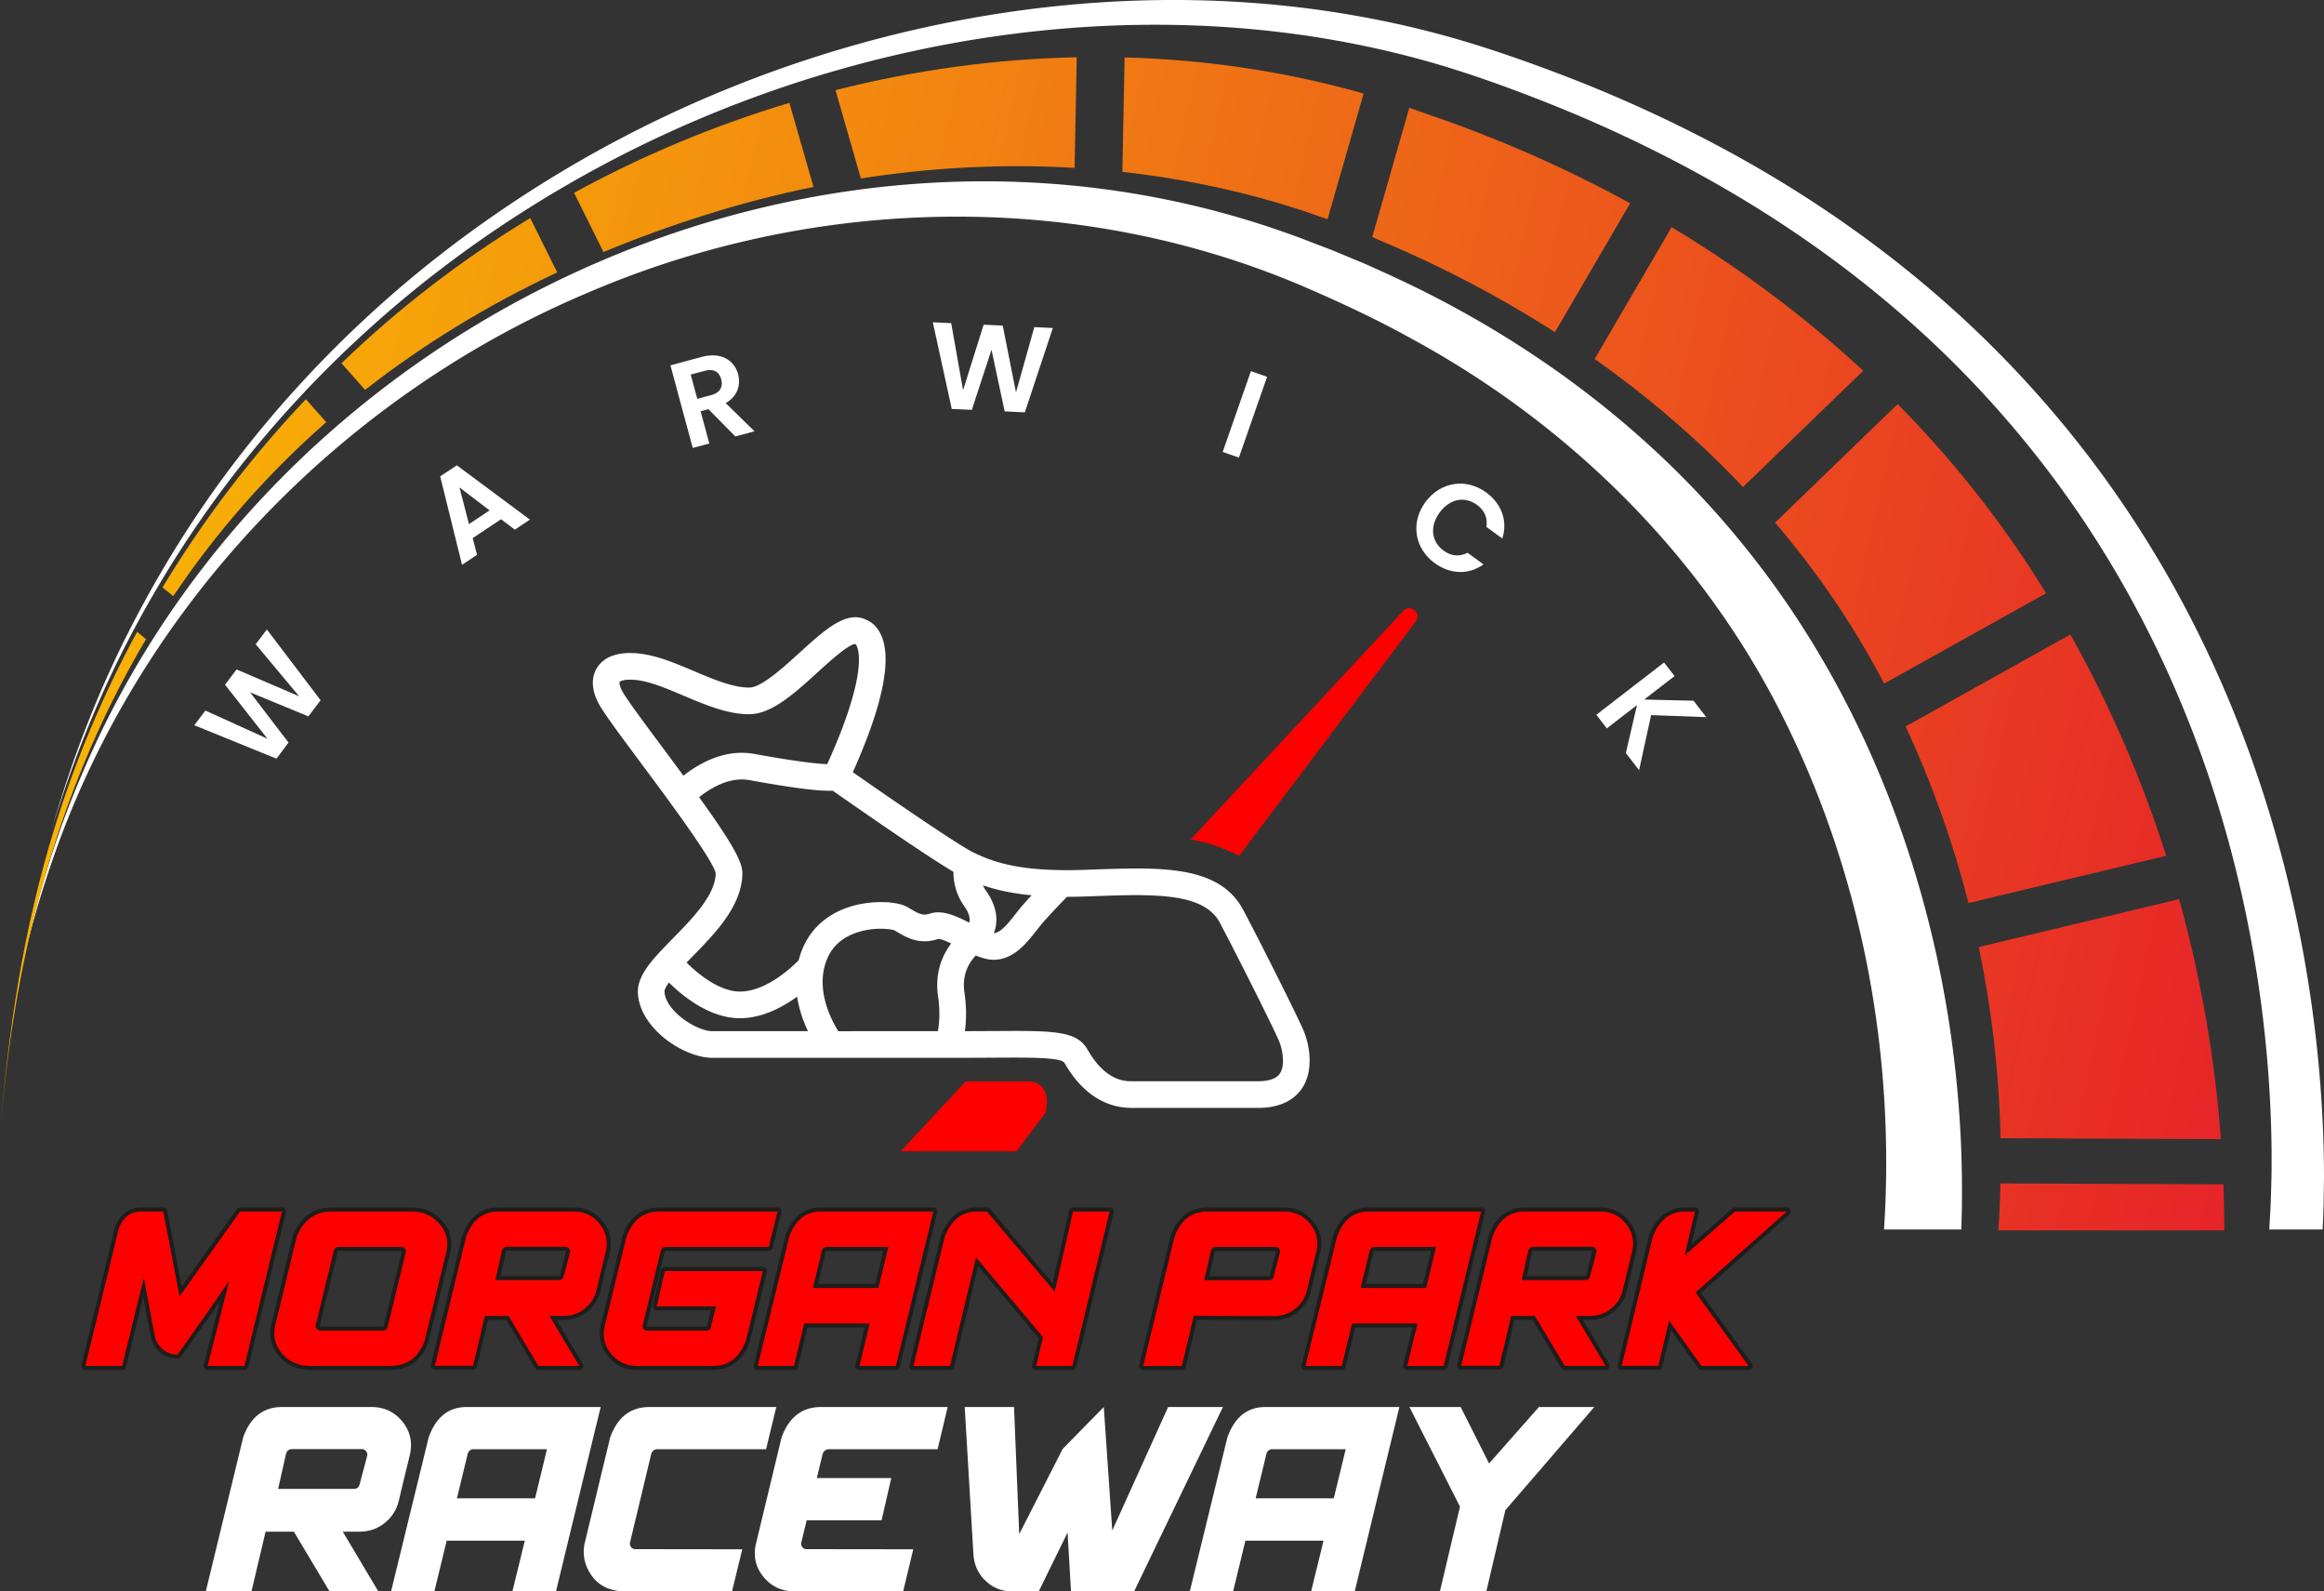 <svg xmlns="http://www.w3.org/2000/svg"
    xmlns:xlink="http://www.w3.org/1999/xlink" width="1162.787" height="796">
    <rect width="100%" height="100%" fill="#333333" stroke="none"/>
    <defs>
        <linearGradient x1="0" y1="0" x2="1" y2="0" gradientTransform="matrix(8068.7,-1690.43,-1690.43,-8068.7,906.332,6271.75)" spreadMethod="pad" id="A" xlink:href="#a">
            <stop offset="0" stop-color="#f8b305"/>
            <stop offset="1" stop-color="#e62528"/>
        </linearGradient>
        <clipPath id="B">
            <path d="M5129.91 5633.16c-293.94 83.49-596.09 127.75-899.23 135.84l-8.39-430.55c263.29-28.97 522.74-87.6 771.91-178.29z"/>
        </clipPath>
        <linearGradient x1="0" y1="0" x2="1" y2="0" gradientTransform="matrix(8068.7,-1690.43,-1690.43,-8068.7,811.186,5817.6)" spreadMethod="pad" id="C" xlink:href="#a">
            <stop offset="0" stop-color="#f8b305"/>
            <stop offset="1" stop-color="#e62528"/>
        </linearGradient>
        <clipPath id="D">
            <path d="M6288.52 5130.5l-289.37-495.63c201.4-142.42 389.08-303.1 558.08-481.53l452.16 437.22c-220.39 204.38-462.69 384.81-720.87 539.94z"/>
        </clipPath>
        <linearGradient x1="0" y1="0" x2="1" y2="0" gradientTransform="matrix(8068.7,-1690.43,-1690.43,-8068.7,652.023,5057.89)" spreadMethod="pad" id="E" xlink:href="#a">
            <stop offset="0" stop-color="#f8b305"/>
            <stop offset="1" stop-color="#e62528"/>
        </linearGradient>
        <clipPath id="F">
            <path d="M1373.42 4518.47c218.05 170.91 459.52 318.36 722.79 441.98l-101.56 204.45c-256.12-155.48-495-338.49-709.83-545.98z"/>
        </clipPath>
        <linearGradient x1="0" y1="0" x2="1" y2="0" gradientTransform="matrix(8068.7,-1690.43,-1690.43,-8068.7,699.281,5283.46)" spreadMethod="pad" id="G" xlink:href="#a">
            <stop offset="0" stop-color="#f8b305"/>
            <stop offset="1" stop-color="#e62528"/>
        </linearGradient>
        <clipPath id="H">
            <path d="M6677.7 4019.45c152.65-178.87 287.2-373.7 399.23-583.98l11.26-21.41 608.83 339.59-21.87 35.35c-153.99 246.45-334.7 472.1-536.42 676.25z"/>
        </clipPath>
        <linearGradient x1="0" y1="0" x2="1" y2="0" gradientTransform="matrix(8068.7,-1690.43,-1690.43,-8068.7,549.836,4570.14)" spreadMethod="pad" id="I" xlink:href="#a">
            <stop offset="0" stop-color="#f8b305"/>
            <stop offset="1" stop-color="#e62528"/>
        </linearGradient>
        <clipPath id="J">
            <path d="M7168.6 3252.81c99.54-213.02 178.51-435.76 236.77-663.93l743.7 177.63c-91.86 288.61-212.25 567.98-360.56 832.07z"/>
        </clipPath>
        <linearGradient x1="0" y1="0" x2="1" y2="0" gradientTransform="matrix(8068.7,-1690.43,-1690.43,-8068.7,372.341,3722.93)" spreadMethod="pad" id="K" xlink:href="#a">
            <stop offset="0" stop-color="#f8b305"/>
            <stop offset="1" stop-color="#e62528"/>
        </linearGradient>
        <clipPath id="L">
            <path d="M8197.67 2603.33l-753.76-180.02c49.47-236.52 76.88-477.68 81.95-718.93l829.1-3.61c-22.65 304.98-75.39 607.88-157.29 902.56z"/>
        </clipPath>
        <linearGradient x1="0" y1="0" x2="1" y2="0" gradientTransform="matrix(8068.7,-1690.43,-1690.43,-8068.7,472.918,4203)" spreadMethod="pad" id="M" xlink:href="#a">
            <stop offset="0" stop-color="#f8b305"/>
            <stop offset="1" stop-color="#e62528"/>
        </linearGradient>
        <clipPath id="N">
            <path d="M1150.77 4483.66c-204.602-215.64-385.766-453.54-539.375-707.86l40.351-32.95c163.942 243.93 356.364 462.15 575.414 654.2z"/>
        </clipPath>
        <linearGradient x1="0" y1="0" x2="1" y2="0" gradientTransform="matrix(8068.7,-1690.43,-1690.43,-8068.7,232.937,3057.54)" spreadMethod="pad" id="O" xlink:href="#a">
            <stop offset="0" stop-color="#f8b305"/>
            <stop offset="1" stop-color="#e62528"/>
        </linearGradient>
        <clipPath id="P">
            <path d="M8367.42 1353.82v-4.92c.02-.42.17 2.71.21 3.89l.09 4.92h-.28l-.02-3.89z"/>
        </clipPath>
        <linearGradient x1="0" y1="0" x2="1" y2="0" gradientTransform="matrix(8068.7,-1690.43,-1690.43,-8068.7,233.254,3059.05)" spreadMethod="pad" id="Q" xlink:href="#a">
            <stop offset="0" stop-color="#f8b305"/>
            <stop offset="1" stop-color="#e62528"/>
        </linearGradient>
        <clipPath id="R">
            <path d="M8367.66 1393.78c-.37 45.66-1.54 91.31-3.26 136.95l-838.74 3.65c-1.34-58.97-3.9-117.89-7.94-176.67h849.72l.06 8.49z"/>
        </clipPath>
        <linearGradient x1="0" y1="0" x2="1" y2="0" gradientTransform="matrix(8068.7,-1690.43,-1690.43,-8068.7,879.069,6141.62)" spreadMethod="pad" id="S" xlink:href="#a">
            <stop offset="0" stop-color="#f8b305"/>
            <stop offset="1" stop-color="#e62528"/>
        </linearGradient>
        <clipPath id="T">
            <path d="M6132.46 5220.21c-240.76 132.17-493.57 243.25-753.8 332.25l-76.86 27.12-139.5-486.24 33.69-14.49c227.13-95.5 446.56-210.19 653.6-343.13z"/>
        </clipPath>
        <linearGradient x1="0" y1="0" x2="1" y2="0" gradientTransform="matrix(8068.7,-1690.43,-1690.43,-8068.7,154.046,2680.98)" spreadMethod="pad" id="U" xlink:href="#a">
            <stop offset="0" stop-color="#f8b305"/>
            <stop offset="1" stop-color="#e62528"/>
        </linearGradient>
        <clipPath id="V">
            <path d="M515.707 3608.63c-127.754-235.67-232.449-483.6-311.117-739.42C88.707 2494.11 28.066 2098.29 0 1709.82c52.57 727.63 241.156 1352.49 549.402 1871.3z"/>
        </clipPath>
        <linearGradient x1="0" y1="0" x2="1" y2="0" gradientTransform="matrix(8068.7,-1690.43,-1690.43,-8068.7,786.9,5701.68)" spreadMethod="pad" id="W" xlink:href="#a">
            <stop offset="0" stop-color="#f8b305"/>
            <stop offset="1" stop-color="#e62528"/>
        </linearGradient>
        <clipPath id="X">
            <path d="M2969.61 5598.09c-280.7-84.1-552.82-197.78-809.97-338.25l110.59-222.62c122.62 50.96 249.47 97.21 380.62 138.47 134.23 42.64 271.09 78.1 409.55 106.27z"/>
        </clipPath>
        <linearGradient x1="0" y1="0" x2="1" y2="0" gradientTransform="matrix(8068.7,-1690.43,-1690.43,-8068.7,874.959,6122)" spreadMethod="pad" id="Y" xlink:href="#a">
            <stop offset="0" stop-color="#f8b305"/>
            <stop offset="1" stop-color="#e62528"/>
        </linearGradient>
        <clipPath id="Z">
            <path d="M4050.66 5769.61c-305.47-6.15-610.43-48.4-907.53-123.62l95.38-332.1c265.9 41.47 536.14 55.54 804.04 39.74z"/>
        </clipPath>
        <linearGradient id="a" gradientUnits="userSpaceOnUse"/>
    </defs>
    <path d="M942.651 614.972c5.645-86.657-10.629-175.313-49.103-253.329-39.903-81.708-107.01-148.58-186.686-191.885-15.556-8.723-32.983-16.984-49.327-24.135-115.033-51.04-248.806-48.617-363.963 1.021C170.456 198.696 69.982 303.255 26.303 430.12a496.97 496.97 0 0 0-12.839 42.94c6.518-29.213 15.531-57.911 27.39-85.424 97.469-230.569 372.623-356.798 609.221-268.783l16 6.107 15.839 6.563c9.647 4.261 21.705 9.787 31.113 14.536 60.044 30.208 114.532 72 157.23 124.112 78.892 95.638 115.381 223.215 111.06 344.803H942.65m192.783-.002l.023-.904.027-.552.053-.889.101-1.64.191-3.18.315-6.327.368-12.692c.14-8.477.063-16.98-.192-25.484-.521-17.008-1.767-34.024-3.716-50.961-3.893-33.879-10.553-67.465-20.049-100.222-18.936-65.501-49.617-127.72-91.612-181.544a521.27 521.27 0 0 0-70.474-74.124c-25.857-22.379-53.887-42.291-83.418-59.744-29.564-17.407-60.579-32.449-92.568-45.16-15.963-6.345-32.257-12.307-48.539-17.396-16.351-5.065-33-9.22-49.835-12.489-67.392-13.1-137.469-11.939-205.15 1.019a600.37 600.37 0 0 0-192.805 73.084c-29.741 17.641-58.032 37.816-84.217 60.484-26.185 22.66-50.339 47.708-71.976 74.81s-40.593 56.361-56.728 87.113c-16.152 30.76-29.113 63.176-39.245 96.45 9.572-33.437 22.004-66.123 37.689-97.246 15.667-31.119 34.214-60.836 55.531-88.473s45.227-53.287 71.268-76.594c26.039-23.315 54.275-44.181 84.064-62.531 59.588-36.708 125.654-63.017 194.36-77.384C503.248 5.218 538.273 1.037 573.439.169c35.16-.873 70.472 1.591 105.217 7.743 17.371 3.073 34.596 7.064 51.563 12.011 17.015 4.996 33.495 10.783 49.957 17.028 32.857 12.488 64.865 27.411 95.526 44.847 30.629 17.484 59.86 37.583 86.966 60.337 27.124 22.727 52.053 48.152 74.264 75.802 22.2 27.66 41.64 57.555 58.015 89.038 16.4 31.476 29.757 64.509 40.149 98.422 10.389 33.92 17.835 68.714 22.416 103.892a634.92 634.92 0 0 1 4.669 53.033 573.74 573.74 0 0 1 .603 26.688l-.187 13.393-.232 6.707-.265 5.863h-26.667" fill="#fff"/>
    <g transform="matrix(.133 0 0 -.133 0 796)">
        <path d="M5129.91 5633.16c-293.94 83.49-596.09 127.75-899.23 135.84l-8.39-430.55c263.29-28.97 522.74-87.6 771.91-178.29l135.71 473" clip-path="url(#B)" fill="url(#A)"/>
        <path d="M6288.52 5130.5l-289.37-495.63c201.4-142.42 389.08-303.1 558.08-481.53l452.16 437.22c-220.39 204.38-462.69 384.81-720.87 539.94" clip-path="url(#D)" fill="url(#C)"/>
        <path d="M1373.42 4518.47c218.05 170.91 459.52 318.36 722.79 441.98l-101.56 204.45c-256.12-155.48-495-338.49-709.83-545.98l88.6-100.45" clip-path="url(#F)" fill="url(#E)"/>
        <path d="M6677.7 4019.45c152.65-178.87 287.2-373.7 399.23-583.98l11.26-21.41 608.83 339.59-21.87 35.35c-153.99 246.45-334.7 472.1-536.42 676.25l-461.03-445.8" clip-path="url(#H)" fill="url(#G)"/>
        <path d="M7168.6 3252.81c99.54-213.02 178.51-435.76 236.77-663.93l743.7 177.63c-91.86 288.61-212.25 567.98-360.56 832.07l-619.91-345.77" clip-path="url(#J)" fill="url(#I)"/>
        <path d="M8197.67 2603.33l-753.76-180.02c49.47-236.52 76.88-477.68 81.95-718.93l829.1-3.61c-22.65 304.98-75.39 607.88-157.29 902.56" clip-path="url(#L)" fill="url(#K)"/>
        <path d="M1150.77 4483.66c-204.602-215.64-385.766-453.54-539.375-707.86l40.351-32.95c163.942 243.93 356.364 462.15 575.414 654.2l-76.39 86.61" clip-path="url(#N)" fill="url(#M)"/>
        <path d="M8367.42 1353.82v-4.92c.02-.42.17 2.71.21 3.89l.09 4.92h-.28l-.02-3.89" clip-path="url(#P)" fill="url(#O)"/>
        <path d="M8367.66 1393.78c-.37 45.66-1.54 91.31-3.26 136.95l-838.74 3.65c-1.34-58.97-3.9-117.89-7.94-176.67h849.72l.06 8.49.16 27.58" clip-path="url(#R)" fill="url(#Q)"/>
        <path d="M6132.46 5220.21c-240.76 132.17-493.57 243.25-753.8 332.25l-76.86 27.12-139.5-486.24 33.69-14.49c227.13-95.5 446.56-210.19 653.6-343.13l282.87 484.49" clip-path="url(#T)" fill="url(#S)"/>
        <path d="M515.707 3608.63c-127.754-235.67-232.449-483.6-311.117-739.42C88.707 2494.11 28.066 2098.29 0 1709.82c52.57 727.63 241.156 1352.49 549.402 1871.3l-33.695 27.51" clip-path="url(#V)" fill="url(#U)"/>
        <path d="M2969.61 5598.09c-280.7-84.1-552.82-197.78-809.97-338.25l110.59-222.62c122.62 50.96 249.47 97.21 380.62 138.47 134.23 42.64 271.09 78.1 409.55 106.27l-90.79 316.13" clip-path="url(#X)" fill="url(#W)"/>
        <path d="M4050.66 5769.61c-305.47-6.15-610.43-48.4-907.53-123.62l95.38-332.1c265.9 41.47 536.14 55.54 804.04 39.74l8.11 415.98" clip-path="url(#Z)" fill="url(#Y)"/>
    </g>
    <path d="M640.397 536.913c-1.725 2.597-5.404 3.916-10.933 3.916h-63.305c-3.207 0-12.967 0-21.98-15.772-4.772-8.351-14.068-9.388-36.572-9.388l-11.083.051-13.749.063c.667-4.776.937-11.265-.228-19.328-1.28-8.867 2.044-14.54 5.657-18.547 3.312 1.38 6.525 2.297 9.645 2.16 9.632-.413 15.996-8.576 20.643-14.536l2.651-3.308c3.397-3.98 9.551-10.401 12.689-13.643a268.6 268.6 0 0 0 9.252-.163l4.379-.155c29.433-1.051 54.853-1.963 62.884 13.293 10.312 19.592 26.948 52.848 29.668 59.308 1.399 3.319 3.331 11.609.383 16.048zm-220.969-21.116c-3.724-5.957-11.613-21.211-5.695-35.895 2.357-5.845 6.709-10.116 12.939-12.692 9.34-3.864 19.009-2.569 20.819-1.86l1.347.789c4.724 2.795 11.192 6.616 20.545 3.539 1.197-.113 3.86.977 6.529 2.243-4.361 5.847-8.293 14.453-6.561 26.44 1.14 7.891.579 13.813-.1 17.429l-49.823.007zm-63.008-.012c-8.031 0-23.471-10.153-23.951-19.753-.052-1.043.827-2.668 2.211-4.569 6.98 6.868 19.875 17.279 34.357 17.824.416.016.828.024 1.241.024 11.051 0 21.285-5.507 28.561-10.787 1.005 6.639 3.197 12.58 5.427 17.272l-34.3-.008zm15.015-79.246c0-5.796-5.984-16.028-21.62-37.752 5.211-4.225 14.917-10.436 25.239-8.559 24.513 4.459 35.903 5.559 41.595 5.272 10.023 7.021 45.819 31.981 60.395 40.591-.025 4.365.905 10.804 5.415 17.172 1.707 2.407 3.257 5.532 2.485 8.245-6.716-3.419-13.571-6.551-19.675-4.511-3.496 1.164-5.483.125-9.647-2.336l-1.633-.953c-5.339-3.052-18.669-3.671-30.012.269-10.777 3.743-18.596 10.984-22.608 20.941-.724 1.793-1.291 3.583-1.745 5.36-1.895 1.979-16.003 16.183-30.083 15.685-9.808-.371-20.064-8.536-26.024-14.503l2.56-2.624c11.885-12.12 25.359-25.859 25.359-42.299zm-60.224-91.062c-1.424-2.755-1.308-4.181-1.203-4.385.237-.356 2.54-1.633 8.748-.889 6.936.832 14.889 4.207 23.309 7.779 10.979 4.656 22.328 9.461 33.271 9.253 10.988-.22 22.508-10.708 33.649-20.852 5.771-5.253 15.353-13.979 18.835-14.245l.435.251c1.048 1.505 6.828 13.001-14.368 59.841-4.096-.135-13.945-1.025-36.448-5.119-15.105-2.748-28.245 5.147-35.485 10.884l-10.58-14.284c-9.355-12.559-18.191-24.42-20.163-28.233zm182.128 100.078c-.647-.912-1.145-1.827-1.548-2.724 6.219 2.156 13.932 3.997 24.38 4.983-1.901 2.052-3.741 4.081-5.169 5.755-1.013 1.188-1.989 2.439-3.023 3.765-3.22 4.128-7.225 9.265-10.703 9.415-.008 0-.017-.001-.025-.001 2.231-5.663 1.881-13.012-3.912-21.192zm158.965 70.136c-2.879-6.833-19.507-40.107-30.157-60.344-11.932-22.671-41.235-21.62-75.16-20.407l-4.363.153c-32.397 1.117-45.708-3.92-55.648-8.729-7.708-3.729-42.695-27.825-60.276-40.105 15.037-33.589 19.759-56.747 14.031-68.872-2.191-4.636-5.3-6.531-7.103-7.276-9.945-5.135-20.935 4.864-33.619 16.412-8 7.284-18.957 17.26-24.94 17.38-8.081.151-18.109-4.088-27.796-8.197-8.905-3.779-18.115-7.684-26.929-8.743-12.788-1.539-18.639 2.703-21.292 6.529-1.936 2.791-4.471 8.856.316 18.111 2.353 4.548 9.632 14.389 21.312 30.071 12.588 16.899 35.949 48.263 37.419 55.1-.16 10.924-11.515 22.504-21.543 32.729-9.579 9.769-17.852 18.205-17.403 27.196.895 17.896 23.189 32.42 37.267 32.42l13.544.003 110.982-.003 15.663-.065c18.443-.121 34.371-.22 35.993 2.619 8.407 14.715 20.011 22.491 33.556 22.491h63.305c12.799 0 19.051-5.371 22.041-9.875 6.201-9.341 3.42-22.371.799-28.597" fill="#fff"/>
    <path d="M514.333 540.886h-31.135l-32.517 34.956h57.912l14.601-19.368c2.405-11.432-2.831-15.588-8.861-15.588m187.745-235.295L595.76 419.884c9.005 1.581 17.043 4.46 24.203 8.219l88.388-117.253c3.124-4.144-2.739-9.057-6.272-5.259" fill="red"/>
    <path d="M141.109 605.975h-3.123-6.703-7.104-4.039l-30.307 42.453-3.896-20.311-2.779-14.495-1.461-7.648h-.057-.115-1.633-3.409-3.609-2.12c-5.424 0-9.224 2.904-11.401 8.708l-7.878 32.456-5.672 23.347-3.122 12.776h.057 2.807 6.016 6.245 3.323l4.727-19.308 3.638-14.838 2.464-10.025 2.578 13.864 1.862 9.94 1.06 5.415c.611 2.789 1.986 5.042 4.125 6.76a11.46 11.46 0 0 0 7.276 2.521l15.039-21.284 10.742-15.612-4.669 18.62-3.638 14.294-2.463 9.654h2.807 6.044 6.273 3.323l8.909-36.724 6.389-26.325 3.495-14.237zm61.904 20.396l-1.719 7.161-3.093 12.661-4.24 17.473c-.42 1.261-1.223 1.891-2.405 1.891h-5.873-10.569-10.055-4.669c-.727 0-1.356-.267-1.891-.801-.497-.535-.688-1.164-.573-1.891l1.776-7.161 3.065-12.661 2.951-12.06 1.317-5.415c.381-1.26 1.184-1.891 2.407-1.891h5.815 10.484 9.997 4.699.172c.877 0 1.527.268 1.948.803s.572 1.165.457 1.891zm19.136 4.64l1.26-5.213c1.108-5.232-.115-9.835-3.667-13.807-3.552-4.011-8.155-6.016-13.807-6.016h-7.333-13.464-12.861-6.045-.171c-8.404 0-14.285 4.259-17.647 12.776l-2.063 8.565-3.695 15.183-5.071 20.94c-1.031 5.232.209 9.836 3.724 13.807 3.552 4.011 8.231 6.016 14.036 6.016h7.333 13.436 12.804 6.016c8.708 0 14.571-4.259 17.588-12.776l2.207-9.052 3.867-15.899 3.552-14.524zm63.066-4.697l-3.265 12.375c-.384 1.071-1.165 1.604-2.349 1.604h-31.74l3.323-14.781c.153-.533.459-.992.917-1.375.459-.344.897-.516 1.317-.516h29.563c.688 0 1.26.287 1.719.86.459.535.631 1.145.516 1.833zm17.932-.516c1.107-5.232.019-9.835-3.265-13.807-3.285-4.011-7.583-6.016-12.891-6.016h-37.469c-7.868 0-13.311 4.24-16.328 12.719l-15.64 64.453h19.135c.153-.573.535-2.167 1.147-4.784l2.063-8.708 1.947-8.221.745-3.209h11.86l14.952 25.037h20.453l-14.896-25.037h6.991c3.971 0 7.465-1.183 10.484-3.552a16.8 16.8 0 0 0 5.959-9.167l2.005-8.421 2.749-11.287zm78.551 9.969h-49.041l-4.068 17.703h29.62l-2.521 10.197a1.8 1.8 0 0 1-.744 1.376c-.457.344-.899.515-1.319.515h-29.791c-.727 0-1.319-.267-1.776-.801-.421-.535-.573-1.164-.459-1.891l9.052-37.297a2.77 2.77 0 0 1 .973-1.375c.459-.344.897-.516 1.319-.516h32.656 19.021l4.411-17.703h-59.125c-7.945 0-13.445 4.259-16.5 12.776l-10.885 44.688c-1.107 5.232 0 9.836 3.323 13.807 3.324 4.011 7.659 6.016 13.005 6.016h37.813c7.944 0 13.463-4.259 16.557-12.776l2.091-8.423 3.552-14.58 2.836-11.716zm29.55-10.199a2.46 2.46 0 0 1 .917-1.375c.419-.344.84-.516 1.26-.516h31.052l-4.988 20.568h-32.767zm-.459-19.593c-7.601 0-12.909 4.259-15.927 12.776l-15.755 64.511h18.161l5.156-21.256h32.757l-5.2 21.256h18.276l18.735-77.287zm116.92 40.104l-33.917-40.104h-4.927c-7.563 0-12.968 4.259-16.213 12.776l-15.641 64.511h18.333l13.005-54.313 33.516 39.876-3.437 14.437h18.104l18.677-77.287h-18.333zm112.695-19.708l-3.208 12.375c-.383 1.071-1.165 1.604-2.349 1.604h-32.312l2.292-10.14 1.088-4.641a2.46 2.46 0 0 1 .917-1.375c.458-.344.916-.516 1.375-.516h5.615 10.14 9.655 4.497a2.23 2.23 0 0 1 1.776.803 2.24 2.24 0 0 1 .515 1.891zm15.497 10.771l2.779-11.344c1.147-5.232.039-9.835-3.323-13.807-3.323-4.011-7.696-6.016-13.12-6.016h-38.041c-7.983 0-13.503 4.259-16.557 12.776l-2.921 12.031-5.357 21.972-7.419 30.508h3.809 6.56 6.159 2.836c.152-.573.544-2.178 1.175-4.814l2.091-8.822 1.891-7.963.844-3.495 40.063.171c3.972 0 7.485-1.203 10.541-3.609s5.043-5.46 5.959-9.167l2.033-8.421zm57.649 7.104h-32.767l4.525-18.677a2.46 2.46 0 0 1 .917-1.375c.419-.344.839-.516 1.26-.516h31.052zm-28.7-38.271c-7.601 0-12.909 4.259-15.927 12.776l-15.755 64.511h18.161l5.156-21.256h32.757l-5.2 21.256h18.276l18.735-77.287zm113.884 20.339l-3.265 12.375c-.383 1.071-1.165 1.604-2.349 1.604h-31.739l3.323-14.781c.152-.533.459-.992.916-1.375.459-.344.897-.516 1.319-.516h29.563c.687 0 1.26.287 1.719.86a2.15 2.15 0 0 1 .515 1.833zm15.183 10.771l2.751-11.287c1.107-5.232.017-9.835-3.267-13.807-3.284-4.011-7.581-6.016-12.891-6.016h-37.468c-7.868 0-13.312 4.24-16.328 12.719l-15.641 64.453h19.136c.152-.573.533-2.167 1.145-4.784l2.063-8.708 1.948-8.221.745-3.209h11.859l14.953 25.037h20.453l-14.896-25.037h6.989c3.972 0 7.467-1.183 10.484-3.552a16.8 16.8 0 0 0 5.959-9.167l2.005-8.421zm80.097-31.11h-25.895l-25.267 22 5.213-22h-4.869c-7.601 0-13.024 4.259-16.271 12.776l-15.527 64.453h18.333l5.387-22.631 16.213 22.688h23.604l-26.584-36.781z" fill="none" stroke="#1d1d1b" stroke-linejoin="round" stroke-width="4"/>
    <path d="M141.109 605.975h-3.123-6.703-7.104-4.039l-30.307 42.453-3.896-20.311-2.779-14.495-1.461-7.648h-.057-.115-1.633-3.409-3.609-2.12c-5.424 0-9.224 2.904-11.401 8.708l-7.878 32.456-5.672 23.347-3.122 12.776h.057 2.807 6.016 6.245 3.323l4.727-19.308 3.638-14.838 2.464-10.025 2.578 13.864 1.862 9.94 1.06 5.415c.611 2.789 1.986 5.042 4.125 6.76a11.46 11.46 0 0 0 7.276 2.521l15.039-21.284 10.742-15.612-4.669 18.62-3.638 14.294-2.463 9.654h2.807 6.044 6.273 3.323l8.909-36.724 6.389-26.325 3.495-14.237m61.903 20.395l-1.719 7.161-3.093 12.661-4.24 17.473c-.42 1.261-1.223 1.891-2.405 1.891h-5.873-10.569-10.055-4.669c-.727 0-1.356-.267-1.891-.801-.497-.535-.688-1.164-.573-1.891l1.776-7.161 3.065-12.661 2.951-12.06 1.317-5.415c.381-1.26 1.184-1.891 2.407-1.891h5.815 10.484 9.997 4.699.172c.877 0 1.527.268 1.948.803s.572 1.165.457 1.891zm19.136 4.64l1.26-5.213c1.108-5.232-.115-9.835-3.667-13.807-3.552-4.011-8.155-6.016-13.807-6.016h-7.333-13.464-12.861-6.045-.171c-8.404 0-14.285 4.259-17.647 12.776l-2.063 8.565-3.695 15.183-5.071 20.94c-1.031 5.232.209 9.836 3.724 13.807 3.552 4.011 8.231 6.016 14.036 6.016h7.333 13.436 12.804 6.016c8.708 0 14.571-4.259 17.588-12.776l9.625-39.475m63.068-4.697l-3.265 12.375c-.384 1.071-1.165 1.604-2.349 1.604h-31.74l3.323-14.781c.153-.533.459-.992.917-1.375.459-.344.897-.516 1.317-.516h29.563c.688 0 1.26.287 1.719.86.459.535.631 1.145.516 1.833zm17.932-.516c1.107-5.232.019-9.835-3.265-13.807-3.285-4.011-7.583-6.016-12.891-6.016h-37.469c-7.868 0-13.311 4.24-16.328 12.719l-15.64 64.453h19.135c.153-.573.535-2.167 1.147-4.784l2.063-8.708 1.947-8.221.745-3.209h11.86l14.952 25.037h20.453l-14.896-25.037h6.991c3.971 0 7.465-1.183 10.484-3.552a16.8 16.8 0 0 0 5.959-9.167l2.005-8.421 2.749-11.287m78.55 9.969h-49.041l-4.068 17.703h29.62l-2.521 10.197a1.8 1.8 0 0 1-.744 1.376c-.457.344-.899.515-1.319.515h-29.791c-.727 0-1.319-.267-1.776-.801-.421-.535-.573-1.164-.459-1.891l9.052-37.297a2.77 2.77 0 0 1 .973-1.375c.459-.344.897-.516 1.319-.516h32.656 19.021l4.411-17.703h-59.125c-7.945 0-13.445 4.259-16.5 12.776l-10.885 44.688c-1.107 5.232 0 9.836 3.323 13.807 3.324 4.011 7.659 6.016 13.005 6.016h37.813c7.944 0 13.463-4.259 16.557-12.776l2.091-8.423 6.388-26.296m29.55-10.199a2.46 2.46 0 0 1 .917-1.375c.419-.344.84-.516 1.26-.516h31.052l-4.988 20.568h-32.767zm-.459-19.593c-7.601 0-12.909 4.259-15.927 12.776l-15.755 64.511h18.161l5.156-21.256h32.757l-5.2 21.256h18.276l18.735-77.287H410.79m116.919 40.104l-33.917-40.104h-4.927c-7.563 0-12.968 4.259-16.213 12.776l-15.641 64.511h18.333l13.005-54.313 33.516 39.876-3.437 14.437h18.104l18.677-77.287h-18.333l-9.167 40.104m112.695-19.708l-3.208 12.375c-.383 1.071-1.165 1.604-2.349 1.604h-32.312l2.292-10.14 1.088-4.641a2.46 2.46 0 0 1 .917-1.375c.458-.344.916-.516 1.375-.516h5.615 10.14 9.655 4.497a2.23 2.23 0 0 1 1.776.803 2.24 2.24 0 0 1 .515 1.891zm15.497 10.771l2.779-11.344c1.147-5.232.039-9.835-3.323-13.807-3.323-4.011-7.696-6.016-13.12-6.016h-38.041c-7.983 0-13.503 4.259-16.557 12.776l-2.921 12.031-5.357 21.972-7.419 30.508h3.809 6.56 6.159 2.836c.152-.573.544-2.178 1.175-4.814l2.091-8.822 1.891-7.963.844-3.495 40.063.171c3.972 0 7.485-1.203 10.541-3.609s5.043-5.46 5.959-9.167l2.033-8.421m57.647 7.104h-32.767l4.525-18.677a2.46 2.46 0 0 1 .917-1.375c.419-.344.839-.516 1.26-.516h31.052zm-28.7-38.271c-7.601 0-12.909 4.259-15.927 12.776l-15.755 64.511h18.161l5.156-21.256h32.757l-5.2 21.256h18.276l18.735-77.287H684.85m113.884 20.339l-3.265 12.375c-.383 1.071-1.165 1.604-2.349 1.604h-31.739l3.323-14.781c.152-.533.459-.992.916-1.375.459-.344.897-.516 1.319-.516h29.563c.687 0 1.26.287 1.719.86a2.15 2.15 0 0 1 .515 1.833zm15.183 10.771l2.751-11.287c1.107-5.232.017-9.835-3.267-13.807-3.284-4.011-7.581-6.016-12.891-6.016h-37.468c-7.868 0-13.312 4.24-16.328 12.719l-15.641 64.453h19.136c.152-.573.533-2.167 1.145-4.784l2.063-8.708 1.948-8.221.745-3.209h11.859l14.953 25.037h20.453l-14.896-25.037h6.989c3.972 0 7.467-1.183 10.484-3.552a16.8 16.8 0 0 0 5.959-9.167l2.005-8.421m80.098-31.11h-25.895l-25.267 22 5.213-22h-4.869c-7.601 0-13.024 4.259-16.271 12.776l-15.527 64.453h18.333l5.387-22.631 16.213 22.688h23.604l-26.584-36.781 45.661-40.505" fill="red"/>
    <g fill="#fff">
        <path d="M183.74 728.051l-3.896 14.766c-.457 1.276-1.391 1.915-2.803 1.915h-37.872l3.965-17.637c.181-.637.547-1.184 1.093-1.64.547-.41 1.071-.615 1.573-.615h35.273c.82 0 1.504.342 2.051 1.024.547.64.752 1.368.615 2.188zm18.116 12.852l3.28-13.468c1.321-6.243.023-11.733-3.896-16.473-3.92-4.785-9.047-7.178-15.381-7.178h-44.707c-9.388 0-15.883 5.057-19.482 15.175l-18.662 76.904h22.832c.182-.682.637-2.585 1.367-5.708l2.461-10.391 2.324-9.808.889-3.828h14.15L164.873 796h24.404l-17.773-29.872h8.34c4.739 0 8.908-1.414 12.509-4.24 3.6-2.869 5.969-6.516 7.109-10.937l2.393-10.048m32.164-13.741a2.94 2.94 0 0 1 1.093-1.642c.501-.408 1.003-.613 1.504-.613h37.051l-5.951 24.541h-39.097zm-.547-23.378c-9.069 0-15.404 5.081-19.004 15.243L195.67 796h21.669l6.153-25.362h39.084L256.373 796h21.807l22.353-92.216h-67.06m82.34 70.135c-.547-.636-.752-1.39-.616-2.255l10.664-44.502c.228-.683.616-1.229 1.163-1.642s1.069-.613 1.572-.613h54.688l5.127-21.123h-63.439c-9.479 0-16.041 5.081-19.687 15.243l-12.851 53.321c-1.048 5.697.181 10.995 3.691 15.893s8.795 7.485 15.86 7.759h54.276l5.128-21.055-53.457-.068c-.867 0-1.572-.319-2.119-.959m75.23-54.891l-12.852 53.321c-1.367 6.244-.067 11.735 3.896 16.475 3.92 4.784 9.115 7.177 15.587 7.177h54.209l5.059-21.055-53.388-.068c-.867 0-1.551-.319-2.052-.959-.547-.636-.752-1.39-.615-2.255l2.735-11.211h37.46l4.855-21.122H408.68l2.939-12.169a3.17 3.17 0 0 1 1.232-1.642c.547-.408 1.068-.613 1.571-.613h17.773 36.915l5.059-21.123H410.8c-9.48 0-16.064 5.081-19.756 15.243m193.423-15.242l-27.959 61.796-4.239-61.796-20.577 20.985-21.736 42.587-2.6-63.572H482.68l4.375 73.896c.411 5.286 2.461 9.662 6.152 13.124S501.296 796 506.401 796h13.329l14.423-29.464 1.71 29.464h31.583l44.435-92.216h-27.413m50.28 21.736c.5-.408 1.001-.613 1.503-.613h37.052l-5.952 24.541h-39.097l5.401-22.286a2.94 2.94 0 0 1 1.093-1.642zm-20.645-6.493L595.304 796h21.671l6.151-25.362h39.085L656.006 796h21.807l22.353-92.216h-67.06c-9.069 0-15.404 5.081-19.004 15.243m155.893-15.243l-24.949 28.232-14.219-28.232h-25.636l25.295 49.833L720.437 796h23.241l9.503-40.605 44.501-51.611h-27.687M97.2 362.754l5.56-7.329 31.046 14.08-21.223-27.031 5.782-7.623 31.308 13.431-21.745-26.04 5.598-7.379 26.881 35.404-6.116 8.063-29.144-12.021 19.209 25.119-6.031 8.051L97.2 362.754m132.685-118.951l4.764 18.343 10.315-6.863zm20.824 15.908l-14.196 9.445 2.169 8.355-7.507 4.995-10.932-44.224 8.324-5.537 36.567 27.167-7.557 5.029-6.868-5.229m101.806-74.206l-6.927 1.871 3.279 12.137 6.927-1.872c4.617-1.247 6.033-4.233 5.027-7.964-.992-3.671-3.688-5.42-8.305-4.172zm-1.559-6.948c9.945-2.687 16.469 1.713 18.341 8.64 1.359 5.032-.048 10.876-6.2 14.443l14.413 14.084-9.591 2.591-13.467-13.641-3.908 1.056 4.349 16.103-8.288 2.24-11.163-41.324 15.512-4.191m115.77-17.36l9.189.44 5.947 33.563 10.287-32.787 9.557.457 6.629 33.411 9.175-32.655 9.251.443-13.991 42.187-10.108-.483-6.569-30.831-9.848 30.045-10.049-.42-9.469-43.371"/>
        <path d="M625.878 185.643l8.107 2.832-14.115 40.415-8.108-2.831 14.116-40.416m117.703 60.664c7.68 5.601 10.927 14.268 8.089 23.052l-7.979-5.816c.785-4.513-.996-8.317-4.713-11.027-6.048-4.408-13.575-3.141-18.705 3.897-5.095 6.987-4.035 14.591 2.012 19 3.716 2.709 7.883 3.243 11.975 1.064l7.98 5.817c-7.533 5.439-16.741 4.951-24.423-.651-9.961-7.263-12.232-20.076-4.68-30.435s20.481-12.164 30.444-4.903m75.474 106.369l-15.097 11.655-5.247-6.796 33.883-26.159 5.248 6.796-15.195 11.731 24.713.6 6.333 8.204-27.589-1.015-5.995 27.56-6.632-8.592 5.577-23.984"/>
    </g>
</svg>